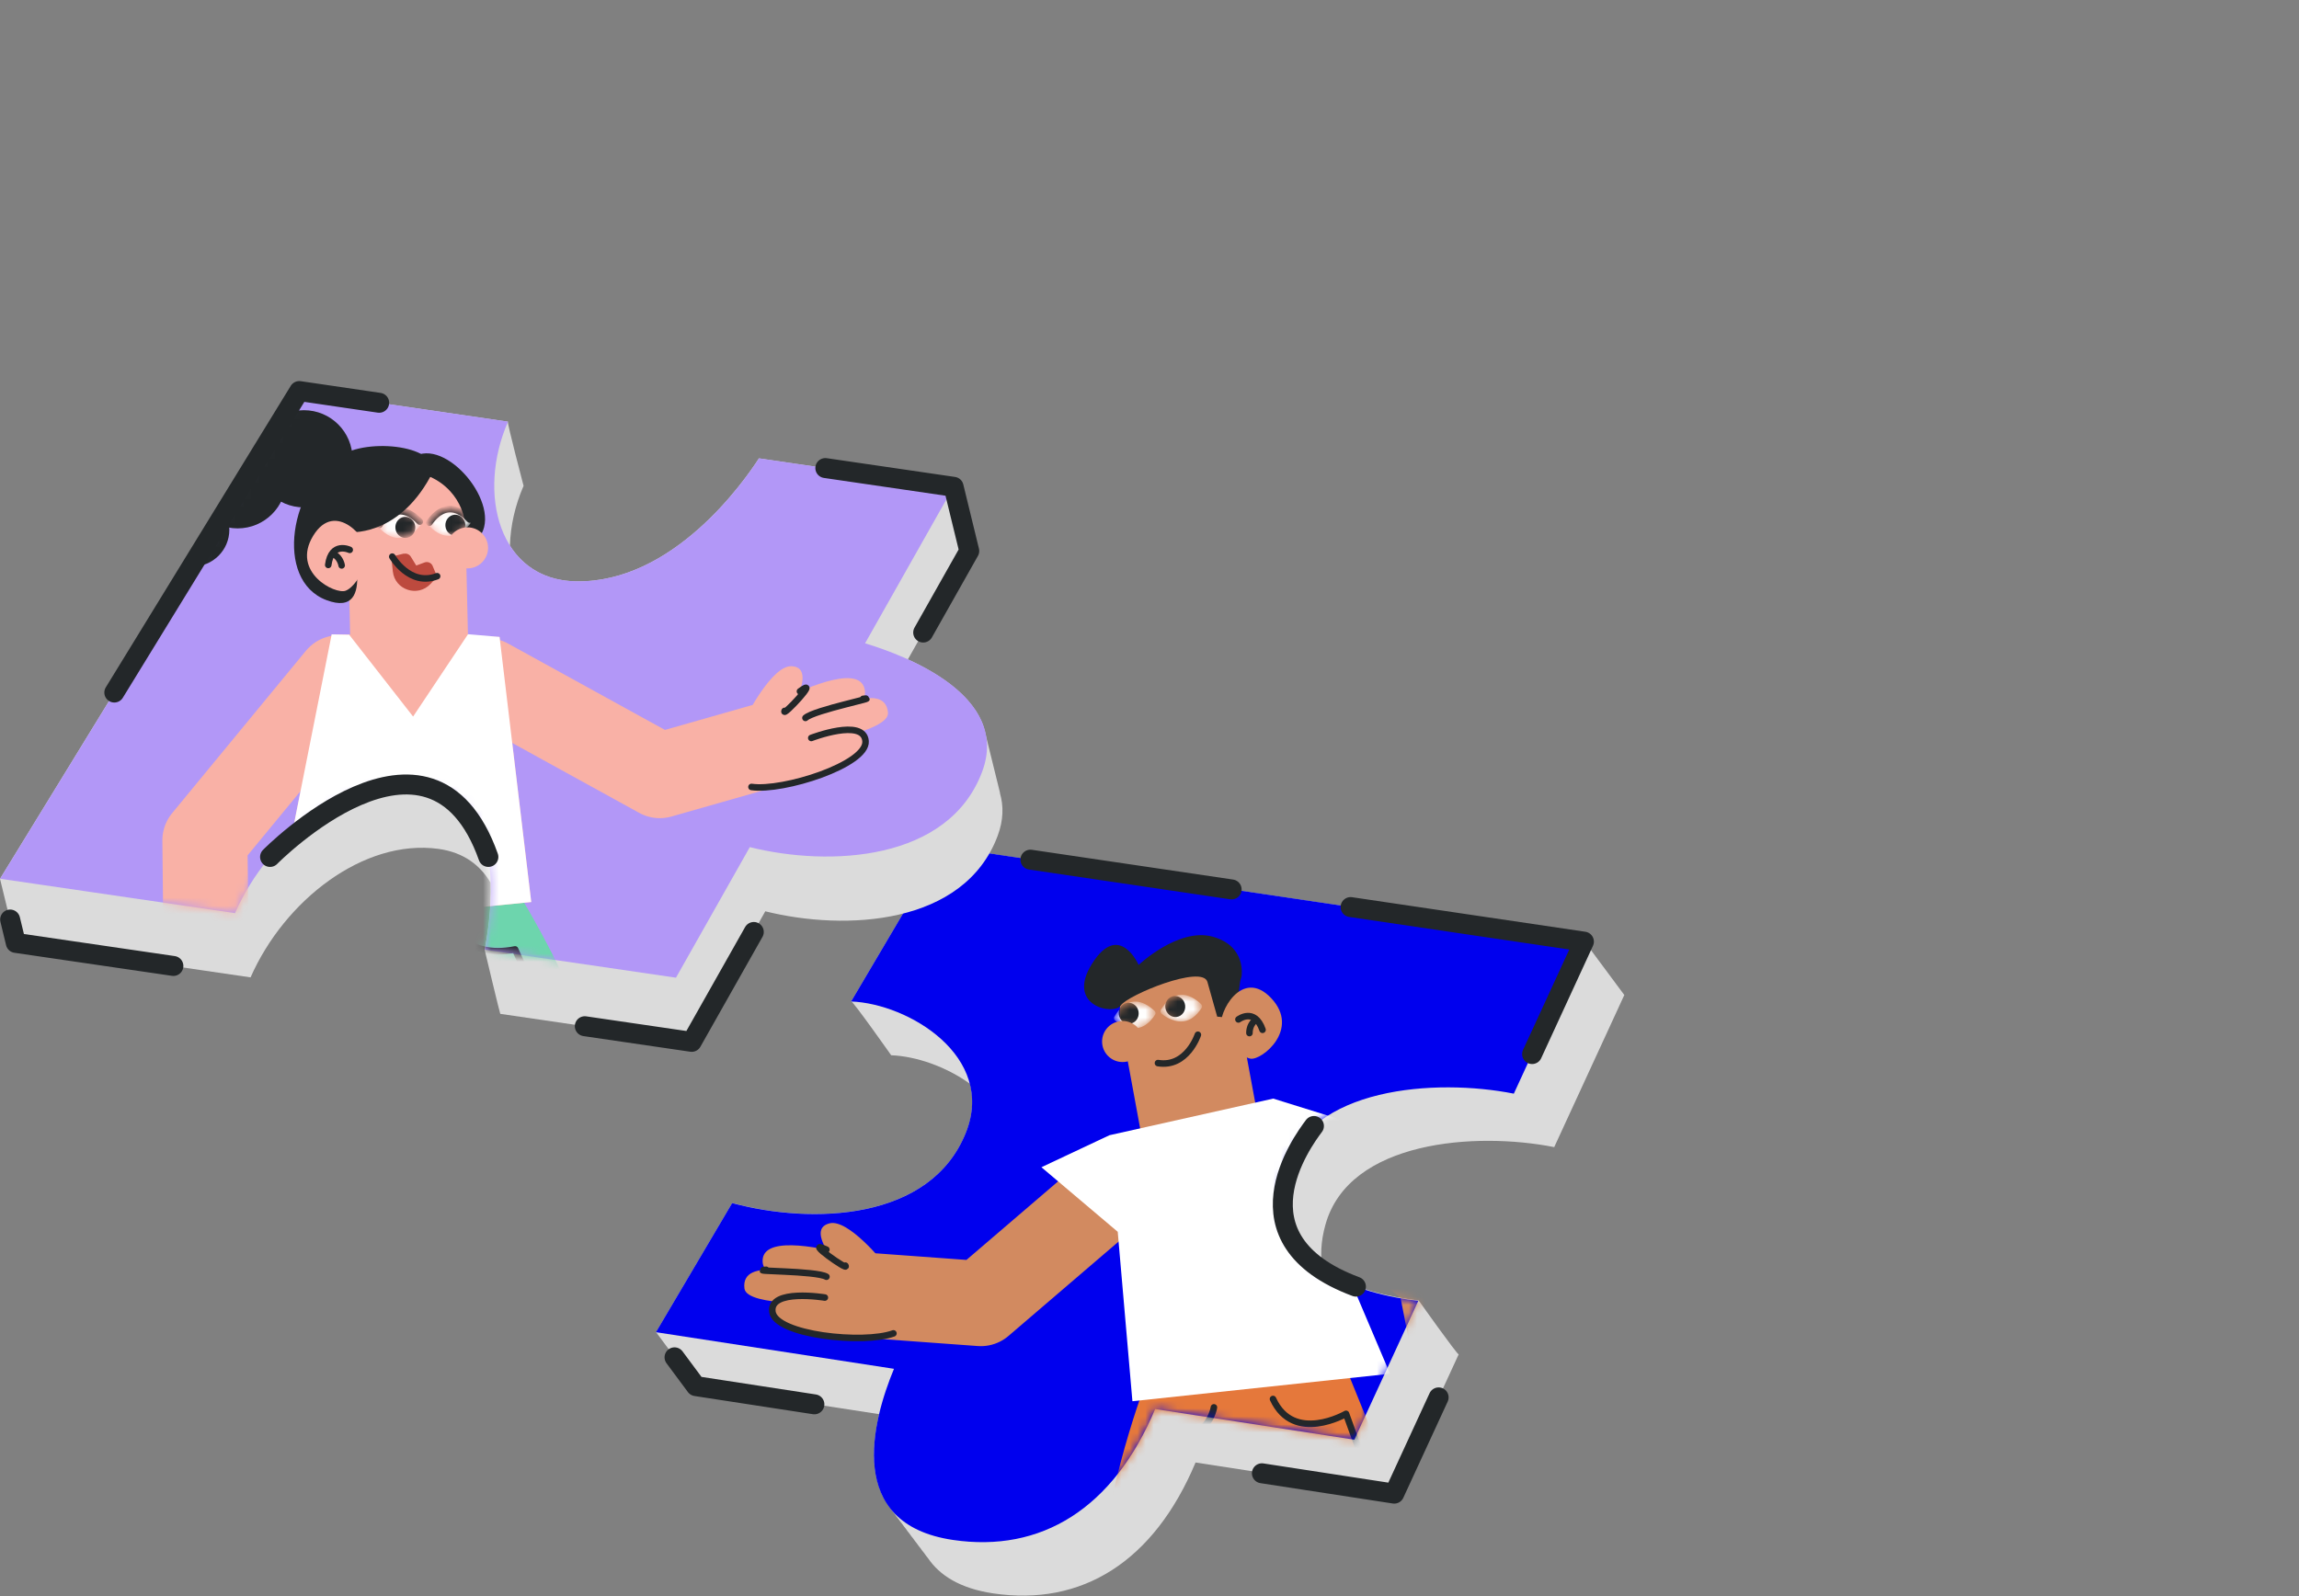 <svg width="288" height="200" viewBox="0 0 288 200" fill="none" xmlns="http://www.w3.org/2000/svg">
<rect x="0" y="0" width="288" height="200" fill="#808080" stroke="none"/>
<path d="M198.42 117.99L118.08 106.08L106.63 125.48C106.89 125.48 111.64 132.23 111.64 132.23C114.73 132.35 118.49 133.63 121.5 135.8C121.97 137.64 121.9 139.67 121.03 141.86C116.63 153.01 101.69 153.43 91.73 150.74L82.18 166.92L87.19 173.67L110.13 177.2C109.16 181.33 109.02 185.92 111.64 189.13C111.78 189.34 111.93 189.54 112.1 189.74C112.24 189.95 112.39 190.15 112.56 190.35C112.7 190.56 112.85 190.76 113.02 190.96C113.16 191.17 113.31 191.37 113.48 191.57C113.62 191.78 113.77 191.98 113.94 192.18C114.08 192.39 114.23 192.59 114.4 192.79C114.54 193 114.69 193.2 114.86 193.4C115 193.61 115.15 193.81 115.32 194.01C115.46 194.22 115.61 194.42 115.78 194.62C115.92 194.83 116.07 195.03 116.24 195.23C117.71 197.4 120.26 199.04 124.42 199.66C135.48 201.3 144.52 195.75 149.77 183.26L174.72 187.1L182.73 169.71C182.5 169.68 177.72 162.96 177.72 162.96C174.3 162.57 169.41 161.52 165.72 159.13C165.38 157.49 165.44 155.61 166.04 153.46C168.98 142.88 184.92 141.8 194.7 143.74L203.48 124.68L198.47 117.93L198.42 117.99Z" fill="#DBDBDB"/>
<path d="M118.07 106.09L106.62 125.49C113.83 125.76 124.76 132.39 121.02 141.87C116.62 153.02 101.68 153.44 91.72 150.75L82.17 166.93L111.99 171.52C109.25 178.14 105.83 190.95 119.36 192.96C130.42 194.6 139.46 189.05 144.71 176.56L169.66 180.4L177.67 163.01C170.71 162.22 157.67 158.68 160.98 146.76C163.92 136.18 179.86 135.1 189.64 137.04L198.42 117.98L118.08 106.07L118.07 106.09Z" fill="#0000EE"/>
<mask id="mask0_1108_53137" style="mask-type:luminance" maskUnits="userSpaceOnUse" x="82" y="106" width="117" height="88">
<path d="M118.07 106.09L106.62 125.49C113.83 125.76 124.76 132.39 121.02 141.87C116.62 153.02 101.68 153.44 91.72 150.75L82.17 166.93L111.99 171.52C109.25 178.14 105.83 190.95 119.36 192.96C130.42 194.6 139.46 189.05 144.71 176.56L169.66 180.4L177.67 163.01C170.71 162.22 157.67 158.68 160.98 146.76C163.92 136.18 179.86 135.1 189.64 137.04L198.42 117.98L118.08 106.07L118.07 106.09Z" fill="white"/>
</mask>
<g mask="url(#mask0_1108_53137)">
<path d="M168.52 171.18L178.69 196.25C178.69 196.25 186.75 195.83 199.82 183.12L210.98 199.92C210.98 199.92 176.03 230.5 164.68 204.29C153.93 179.47 156.14 182.82 156.14 182.82C156.14 182.82 154.55 198.64 155.29 202.14C155.7 204.07 169.11 227.85 169.11 227.85L150.94 236.4C150.94 236.4 137.77 211.74 137.57 202.48C137.3 189.81 143.34 173.76 143.34 173.76L168.51 171.19L168.52 171.18Z" fill="#E5783B"/>
<path d="M161.24 144.37L180.3 159.69L183.59 176.35" stroke="#D28A60" stroke-width="10.66" stroke-linecap="round" stroke-linejoin="round"/>
<path d="M138.62 149.85L122.87 163.35L109.58 162.38" stroke="#D28A60" stroke-width="10.66" stroke-linecap="round" stroke-linejoin="round"/>
<path d="M158.56 145.34L144.05 148.02L140.4 128.21C140.07 126.4 140.42 124.62 141.29 123.15C142.33 121.36 144.12 120.02 146.32 119.62C146.89 119.51 147.47 119.48 148.02 119.51C151.36 119.67 154.28 122.11 154.91 125.54L155.96 131.22L158.57 145.35L158.56 145.34Z" fill="#D28A60"/>
<path d="M155.53 122.34C155.53 122.34 156.19 118.55 151.91 117.37C147.63 116.19 142.64 120.91 142.64 120.91C142.64 120.91 140.21 115.39 136.82 120.73C133.43 126.07 139.54 127.28 140.41 125.98C141.28 124.68 150.57 120.85 151.25 123.02L152.48 127.39L154.72 127.62L155.37 122.93L155.53 122.33V122.34Z" fill="#232729"/>
<path d="M152.99 128.73C152.53 126.98 155.58 121.16 159.26 125.09C162.91 128.99 158.08 132.87 156.67 132.66C155.34 132.45 153.32 130.03 152.99 128.73Z" fill="#D28A60"/>
<path d="M155.14 127.74C155.14 127.74 157.16 126.2 158.16 129.04" stroke="#232729" stroke-width="0.82" stroke-miterlimit="10" stroke-linecap="round"/>
<path d="M156.52 129.45C156.52 129.45 156.47 128.49 157.17 127.92" stroke="#232729" stroke-width="0.82" stroke-miterlimit="10" stroke-linecap="round"/>
<path d="M150.06 129.66C150.06 129.66 148.69 133.8 145.06 133.21" stroke="#232729" stroke-width="0.82" stroke-miterlimit="10" stroke-linecap="round"/>
<mask id="mask1_1108_53137" style="mask-type:luminance" maskUnits="userSpaceOnUse" x="139" y="125" width="6" height="4">
<path d="M139.61 127.35C139.5 127.53 139.54 127.76 139.71 127.89C139.97 128.1 140.4 128.4 140.92 128.6C141.06 128.65 141.2 128.7 141.34 128.74C141.94 128.9 142.62 128.91 143.29 128.55C143.4 128.49 143.52 128.42 143.63 128.33C144 128.06 144.36 127.68 144.7 127.14C144.79 127 144.77 126.81 144.65 126.69C144.42 126.46 144 126.09 143.46 125.82C143.33 125.75 143.19 125.7 143.05 125.65C142.42 125.43 141.68 125.41 140.94 125.9C140.81 125.98 140.69 126.08 140.56 126.19C140.24 126.47 139.92 126.85 139.62 127.35H139.61Z" fill="white"/>
</mask>
<g mask="url(#mask1_1108_53137)">
<path d="M139.61 127.35C139.5 127.53 139.54 127.76 139.71 127.89C139.97 128.1 140.4 128.4 140.92 128.6C141.06 128.65 141.2 128.7 141.34 128.74C141.94 128.9 142.62 128.91 143.29 128.55C143.4 128.49 143.52 128.42 143.63 128.33C144 128.06 144.36 127.68 144.7 127.14C144.79 127 144.77 126.81 144.65 126.69C144.42 126.46 144 126.09 143.46 125.82C143.33 125.75 143.19 125.7 143.05 125.65C142.42 125.43 141.68 125.41 140.94 125.9C140.81 125.98 140.69 126.08 140.56 126.19C140.24 126.47 139.92 126.85 139.62 127.35H139.61Z" fill="white"/>
<path d="M141.573 128.273C142.257 128.179 142.731 127.517 142.632 126.795C142.533 126.073 141.898 125.563 141.214 125.657C140.53 125.751 140.056 126.412 140.155 127.135C140.254 127.857 140.889 128.366 141.573 128.273Z" fill="#232729"/>
</g>
<mask id="mask2_1108_53137" style="mask-type:luminance" maskUnits="userSpaceOnUse" x="145" y="124" width="6" height="4">
<path d="M145.44 126.5C145.33 126.68 145.37 126.91 145.54 127.04C145.8 127.25 146.23 127.55 146.75 127.75C146.89 127.8 147.03 127.85 147.17 127.89C147.77 128.05 148.45 128.06 149.12 127.7C149.23 127.64 149.35 127.57 149.46 127.48C149.83 127.21 150.19 126.83 150.53 126.29C150.62 126.15 150.6 125.96 150.48 125.84C150.25 125.61 149.83 125.24 149.29 124.97C149.16 124.9 149.02 124.85 148.88 124.8C148.25 124.58 147.51 124.56 146.77 125.05C146.64 125.13 146.52 125.23 146.39 125.34C146.07 125.62 145.75 126 145.45 126.5H145.44Z" fill="white"/>
</mask>
<g mask="url(#mask2_1108_53137)">
<path d="M145.44 126.5C145.33 126.68 145.37 126.91 145.54 127.04C145.8 127.25 146.23 127.55 146.75 127.75C146.89 127.8 147.03 127.85 147.17 127.89C147.77 128.05 148.45 128.06 149.12 127.7C149.23 127.64 149.35 127.57 149.46 127.48C149.83 127.21 150.19 126.83 150.53 126.29C150.62 126.15 150.6 125.96 150.48 125.84C150.25 125.61 149.83 125.24 149.29 124.97C149.16 124.9 149.02 124.85 148.88 124.8C148.25 124.58 147.51 124.56 146.77 125.05C146.64 125.13 146.52 125.23 146.39 125.34C146.07 125.62 145.75 126 145.45 126.5H145.44Z" fill="white"/>
<path d="M147.403 127.429C148.087 127.336 148.562 126.674 148.463 125.952C148.364 125.23 147.729 124.72 147.045 124.814C146.361 124.908 145.887 125.569 145.986 126.291C146.085 127.014 146.719 127.523 147.403 127.429Z" fill="#232729"/>
</g>
<path d="M140.63 133.08C142.049 133.08 143.2 131.929 143.2 130.51C143.2 129.091 142.049 127.94 140.63 127.94C139.211 127.94 138.06 129.091 138.06 130.51C138.06 131.929 139.211 133.08 140.63 133.08Z" fill="#D28A60"/>
<path d="M140.02 154.35L130.46 146.26L138.98 142.25L159.5 137.66L170.76 141.17L164.22 148.78L174.13 172.14L141.86 175.58L140.02 154.35Z" fill="white"/>
<path d="M175.52 196.16L168.62 177.16C168.62 177.16 162.06 180.96 159.47 175.3" stroke="#232729" stroke-width="0.82" stroke-linecap="round" stroke-linejoin="round"/>
<path d="M152.07 176.35C152.07 176.35 151.46 180.92 145.03 180.99C145.03 180.99 140.54 200.51 141.06 204.35C141.58 208.19 152.43 231.66 152.43 231.66" stroke="#232729" stroke-width="0.82" stroke-linecap="round" stroke-linejoin="round"/>
<path d="M115.37 158.5C115.37 158.5 109.76 158.15 106.59 157.31C101.86 156.06 95.29 154.89 95.54 158.17C95.73 160.66 101.33 160.02 101.33 160.02C101.33 160.02 92.72 157.21 93.26 161.46C93.56 163.82 104.19 163.27 104.19 163.27L100.23 162.66C100.23 162.66 96.55 162.4 96.62 164.54C96.69 166.68 109.12 168.83 112.74 166.88C116.36 164.93 115.36 158.51 115.36 158.51L115.37 158.5Z" fill="#D28A60"/>
<path d="M110.75 158.3C110.75 158.3 106.28 152.69 103.92 153.29C101.56 153.89 103.61 156.66 104.06 157.54C104.51 158.42 110.75 158.31 110.75 158.31V158.3Z" fill="#D28A60"/>
<path d="M103.33 162.59C103.33 162.59 96.37 161.44 96.76 164.37C97.15 167.3 108.18 168.45 111.92 167.08" stroke="#232729" stroke-width="0.82" stroke-miterlimit="10" stroke-linecap="round"/>
<path d="M95.98 159.11C93.5 159.31 102.25 159.22 103.53 159.98" stroke="#232729" stroke-width="0.82" stroke-miterlimit="10" stroke-linecap="round"/>
<path d="M103.52 156.58C100.47 155.17 106.47 159.42 105.9 158.59" stroke="#232729" stroke-width="0.82" stroke-miterlimit="10" stroke-linecap="round"/>
<path d="M177.15 169.51C177.15 169.51 178.21 175.03 178.19 178.31C178.16 183.2 178.67 189.85 181.79 188.79C184.16 187.98 182.13 182.72 182.13 182.72C182.13 182.72 181.57 191.76 185.55 190.17C187.76 189.29 184.57 179.13 184.57 179.13L184.97 183.12C184.97 183.12 185.63 186.75 187.69 186.15C189.75 185.55 188.72 172.98 185.92 169.96C183.12 166.94 177.16 169.51 177.16 169.51H177.15Z" fill="#D28A60"/>
<path d="M178.91 174.02C178.91 174.02 174.59 179.75 175.76 181.89C176.93 184.03 179.1 181.35 179.84 180.69C180.58 180.03 178.91 174.02 178.91 174.02Z" fill="#D28A60"/>
<path d="M184.92 180.14C184.92 180.14 185.55 187.17 188.28 186.06C191.01 184.95 189.37 173.98 187.11 170.7" stroke="#232729" stroke-width="0.82" stroke-miterlimit="10" stroke-linecap="round"/>
<path d="M183.39 188.13C183.39 188.13 181.63 183.04 182.34 180.6" stroke="#232729" stroke-width="0.82" stroke-miterlimit="10" stroke-linecap="round"/>
<path d="M179.05 181.45C179.05 181.45 179.34 179.85 180.4 178.64" stroke="#232729" stroke-width="0.82" stroke-miterlimit="10" stroke-linecap="round"/>
</g>
<path d="M129.08 107.72L154.29 111.45" stroke="#232729" stroke-width="2.5" stroke-linecap="round" stroke-linejoin="round"/>
<path d="M169.19 113.66L198.42 117.99L191.93 132.08" stroke="#232729" stroke-width="2.5" stroke-linecap="round" stroke-linejoin="round"/>
<path d="M84.5 170.08L87.18 173.69L102.02 175.97" stroke="#232729" stroke-width="2.5" stroke-linecap="round" stroke-linejoin="round"/>
<path d="M158.08 184.61C158.74 184.71 174.66 187.16 174.66 187.16L180.22 175.1" stroke="#232729" stroke-width="2.5" stroke-linecap="round" stroke-linejoin="round"/>
<path d="M164.6 141.09C163.19 142.97 154.06 155.32 169.86 161.22" stroke="#232729" stroke-width="2.5" stroke-linecap="round" stroke-linejoin="round"/>
<path d="M125.28 99.37C125.23 99.12 125.17 98.88 125.1 98.64C125.05 98.39 124.99 98.15 124.92 97.91C124.87 97.66 124.81 97.42 124.74 97.18C124.69 96.93 124.63 96.69 124.56 96.45C124.51 96.2 124.45 95.96 124.38 95.72C124.33 95.47 124.27 95.23 124.2 94.99C124.15 94.74 124.09 94.5 124.02 94.26C123.97 94.01 123.91 93.77 123.84 93.53C123.79 93.28 123.73 93.04 123.66 92.8C123.61 92.55 123.55 92.31 123.48 92.07C122.62 87.64 117.98 84.57 113.73 82.63L121.4 69.05L119.44 61.01L95.07 57.44C93.14 60.43 84.29 73.04 72.18 72.85C68.33 72.79 65.57 71.04 63.88 68.38C63.95 65.91 64.52 63.33 65.59 60.88C65.59 60.88 63.53 53.06 63.63 52.84L37.47 49.01L0 110.12L1.96 118.16L31.39 122.47C35.62 112.85 45.54 105.08 54.93 106.37C58.12 106.81 60.17 108.44 61.46 110.61C61.56 114 61.06 117.23 60.71 119C60.71 119 62.61 126.98 62.67 127.04L86.62 130.55L95.87 114.19C105.87 116.68 120.79 115.96 124.98 104.73C125.72 102.75 125.73 100.97 125.26 99.37H125.28Z" fill="#DBDBDB"/>
<path d="M108.37 80.61L119.45 61L95.08 57.43C93.15 60.42 84.3 73.03 72.19 72.84C62.5 72.69 59.7 61.85 63.64 52.83L37.48 49L0.01 110.11L29.44 114.42C33.67 104.8 43.59 97.03 52.98 98.32C63.62 99.79 61.64 114.37 60.73 119L84.68 122.51L93.93 106.15C103.93 108.64 118.85 107.92 123.04 96.69C126.59 87.17 113.61 82.2 108.37 80.61Z" fill="#B297F7"/>
<mask id="mask3_1108_53137" style="mask-type:luminance" maskUnits="userSpaceOnUse" x="0" y="49" width="124" height="74">
<path d="M108.37 80.61L119.45 61L95.08 57.43C93.15 60.42 84.3 73.03 72.19 72.84C62.5 72.69 59.7 61.85 63.64 52.83L37.48 49L0.01 110.11L29.44 114.42C33.67 104.8 43.59 97.03 52.98 98.32C63.62 99.79 61.64 114.37 60.73 119L84.68 122.51L93.93 106.15C103.93 108.64 118.85 107.92 123.04 96.69C126.59 87.17 113.61 82.2 108.37 80.61Z" fill="white"/>
</mask>
<g mask="url(#mask3_1108_53137)">
<path d="M39.54 114.15L34.69 140.77C34.69 140.77 26.72 141.99 11.33 132.21L3.82 150.93C3.82 150.93 44.26 173.75 50.04 145.78C55.51 119.29 54.03 123.02 54.03 123.02C54.03 123.02 58.81 138.18 58.8 141.76C58.8 143.73 50.5 169.75 50.5 169.75L70.03 174.42C70.03 174.42 77.9 147.6 76.21 138.49C73.9 126.03 64.71 111.55 64.71 111.55L39.54 114.15Z" fill="#6DD5AD"/>
<path d="M37.78 140.03L40.67 120.02C40.67 120.02 47.87 122.41 49.25 116.34" stroke="#232729" stroke-width="0.82" stroke-linecap="round" stroke-linejoin="round"/>
<path d="M56.7 115.86C56.7 115.86 58.22 120.21 64.53 118.97C64.53 118.97 72.9 137.17 73.17 141.04C73.44 144.91 67.6 170.09 67.6 170.09" stroke="#232729" stroke-width="0.82" stroke-linecap="round" stroke-linejoin="round"/>
<path d="M42.44 84.93L25.67 105.29L25.85 122.28" stroke="#F9B1A6" stroke-width="10.66" stroke-linecap="round" stroke-linejoin="round"/>
<path d="M61.08 85.31L82.65 97.19L95.46 93.54" stroke="#F9B1A6" stroke-width="10.66" stroke-linecap="round" stroke-linejoin="round"/>
<path d="M57.14 69.13C57.14 69.13 59.74 67.95 60.32 66.89C62.66 62.64 55.23 54.19 51.36 57.59C47.77 60.74 53.83 69.08 57.15 69.13H57.14Z" fill="#232729"/>
<path d="M44.03 86.82L58.78 86.49L58.32 66.35C58.28 64.51 57.57 62.84 56.42 61.58C55.03 60.04 53.01 59.09 50.78 59.15C50.2 59.16 49.63 59.24 49.09 59.38C45.85 60.22 43.49 63.2 43.57 66.69L43.7 72.47L44.03 86.84V86.82Z" fill="#F9B1A6"/>
<path d="M50.59 69.39C50.93 69.31 51.28 69.46 51.46 69.75L52.14 70.86C52.14 70.86 52.15 70.87 52.16 70.86L53.18 70.48C53.55 70.34 53.96 70.49 54.16 70.83C54.16 70.83 54.77 72.25 54.76 72.25L52.88 72.44L50.79 71.64L49.13 69.73L50.58 69.37L50.59 69.39Z" fill="#BD4A3E"/>
<path d="M49.03 70.05L54.77 72.27L53.93 73.17C52.33 74.88 49.46 73.92 49.21 71.6L49.04 70.05H49.03Z" fill="#BD4A3E"/>
<path d="M49.14 69.75C49.14 69.75 51.32 73.53 54.76 72.2" stroke="#232729" stroke-width="0.82" stroke-miterlimit="10" stroke-linecap="round"/>
<mask id="mask4_1108_53137" style="mask-type:luminance" maskUnits="userSpaceOnUse" x="47" y="64" width="6" height="4">
<path d="M52.59 65.37C52.73 65.52 52.74 65.76 52.61 65.92C52.4 66.18 52.04 66.56 51.57 66.87C51.45 66.95 51.32 67.03 51.18 67.09C50.63 67.37 49.97 67.51 49.23 67.3C49.11 67.26 48.98 67.22 48.85 67.16C48.44 66.97 48.01 66.67 47.56 66.21C47.44 66.09 47.43 65.9 47.52 65.76C47.7 65.49 48.04 65.03 48.51 64.66C48.63 64.57 48.75 64.48 48.88 64.41C49.45 64.07 50.17 63.9 51 64.22C51.14 64.27 51.28 64.34 51.43 64.42C51.8 64.63 52.19 64.93 52.59 65.36V65.37Z" fill="white"/>
</mask>
<g mask="url(#mask4_1108_53137)">
<path d="M52.59 65.37C52.73 65.52 52.74 65.76 52.61 65.92C52.4 66.18 52.04 66.56 51.57 66.87C51.45 66.95 51.32 67.03 51.18 67.09C50.63 67.37 49.97 67.51 49.23 67.3C49.11 67.26 48.98 67.22 48.85 67.16C48.44 66.97 48.01 66.67 47.56 66.21C47.44 66.09 47.43 65.9 47.52 65.76C47.7 65.49 48.04 65.03 48.51 64.66C48.63 64.57 48.75 64.48 48.88 64.41C49.45 64.07 50.17 63.9 51 64.22C51.14 64.27 51.28 64.34 51.43 64.42C51.8 64.63 52.19 64.93 52.59 65.36V65.37Z" fill="white"/>
<path d="M47.52 65.77C47.7 65.5 48.04 65.04 48.51 64.67C48.63 64.58 48.75 64.49 48.88 64.42C49.45 64.08 50.17 63.91 51 64.23C51.14 64.28 51.28 64.35 51.43 64.43C51.8 64.64 52.19 64.94 52.59 65.37" stroke="#232729" stroke-width="0.82" stroke-miterlimit="10" stroke-linecap="round"/>
<path d="M50.867 67.402C51.556 67.354 52.074 66.726 52.024 65.999C51.974 65.272 51.375 64.721 50.686 64.768C49.997 64.816 49.48 65.444 49.53 66.171C49.58 66.898 50.179 67.449 50.867 67.402Z" fill="#232729"/>
</g>
<mask id="mask5_1108_53137" style="mask-type:luminance" maskUnits="userSpaceOnUse" x="53" y="63" width="6" height="5">
<path d="M58.86 65.11C59 65.26 59.01 65.5 58.88 65.66C58.67 65.92 58.31 66.3 57.84 66.61C57.72 66.69 57.59 66.77 57.45 66.83C56.9 67.11 56.24 67.25 55.5 67.04C55.38 67 55.25 66.96 55.12 66.9C54.71 66.71 54.28 66.41 53.83 65.95C53.71 65.83 53.7 65.64 53.79 65.5C53.97 65.23 54.31 64.77 54.78 64.4C54.9 64.31 55.02 64.22 55.15 64.15C55.72 63.81 56.44 63.64 57.27 63.96C57.41 64.01 57.55 64.08 57.7 64.16C58.07 64.37 58.46 64.67 58.86 65.1V65.11Z" fill="white"/>
</mask>
<g mask="url(#mask5_1108_53137)">
<path d="M58.86 65.11C59 65.26 59.01 65.5 58.88 65.66C58.67 65.92 58.31 66.3 57.84 66.61C57.72 66.69 57.59 66.77 57.45 66.83C56.9 67.11 56.24 67.25 55.5 67.04C55.38 67 55.25 66.96 55.12 66.9C54.71 66.71 54.28 66.41 53.83 65.95C53.71 65.83 53.7 65.64 53.79 65.5C53.97 65.23 54.31 64.77 54.78 64.4C54.9 64.31 55.02 64.22 55.15 64.15C55.72 63.81 56.44 63.64 57.27 63.96C57.41 64.01 57.55 64.08 57.7 64.16C58.07 64.37 58.46 64.67 58.86 65.1V65.11Z" fill="white"/>
<path d="M53.79 65.5C53.97 65.23 54.31 64.77 54.78 64.4C54.9 64.31 55.02 64.22 55.15 64.15C55.72 63.81 56.44 63.64 57.27 63.96C57.41 64.01 57.55 64.08 57.7 64.16C58.07 64.37 58.46 64.67 58.86 65.1" stroke="#232729" stroke-width="0.82" stroke-miterlimit="10" stroke-linecap="round"/>
<path d="M57.134 67.132C57.823 67.084 58.34 66.456 58.29 65.729C58.24 65.002 57.641 64.451 56.953 64.498C56.264 64.545 55.746 65.173 55.796 65.901C55.846 66.628 56.445 67.179 57.134 67.132Z" fill="#232729"/>
</g>
<path d="M58.57 71.22C59.989 71.22 61.14 70.069 61.14 68.65C61.14 67.231 59.989 66.08 58.57 66.08C57.151 66.08 56 67.231 56 68.65C56 70.069 57.151 71.22 58.57 71.22Z" fill="#F9B1A6"/>
<path d="M43.58 66.68C43.58 66.68 49.71 67.42 53.9 59.75C55.89 56.1 46.79 54.73 42.84 56.99C36.35 60.7 34.26 72.71 40.9 75.2C47.53 77.69 43.59 66.69 43.59 66.69L43.58 66.68Z" fill="#232729"/>
<path d="M46.11 69.42C46.2 67.61 42.03 62.54 39.23 67.14C36.45 71.7 41.97 74.52 43.3 74.02C44.56 73.55 46.04 70.77 46.11 69.42Z" fill="#F9B1A6"/>
<path d="M43.81 68.9C43.81 68.9 41.52 67.8 41.12 70.79" stroke="#232729" stroke-width="0.82" stroke-miterlimit="10" stroke-linecap="round"/>
<path d="M42.8 70.85C42.8 70.85 42.66 69.9 41.86 69.48" stroke="#232729" stroke-width="0.82" stroke-miterlimit="10" stroke-linecap="round"/>
<path d="M89.01 90.91C89.01 90.91 94.43 89.42 97.36 87.95C101.73 85.76 107.93 83.29 108.35 86.55C108.67 89.03 103.05 89.54 103.05 89.54C103.05 89.54 110.91 85.04 111.24 89.31C111.43 91.69 100.9 93.31 100.9 93.31L104.65 91.9C104.65 91.9 108.2 90.89 108.57 93C108.94 95.11 97.21 99.74 93.26 98.57C89.31 97.4 88.99 90.91 88.99 90.91H89.01Z" fill="#F9B1A6"/>
<path d="M93.48 89.78C93.48 89.78 96.72 83.37 99.15 83.48C101.58 83.59 100.14 86.72 99.87 87.67C99.6 88.62 93.48 89.78 93.48 89.78Z" fill="#F9B1A6"/>
<path d="M101.63 92.47C101.63 92.47 108.21 89.93 108.43 92.87C108.65 95.81 98.08 99.19 94.14 98.61" stroke="#232729" stroke-width="0.82" stroke-miterlimit="10" stroke-linecap="round"/>
<path d="M108.12 87.57C110.59 87.26 102 88.95 100.9 89.96" stroke="#232729" stroke-width="0.82" stroke-miterlimit="10" stroke-linecap="round"/>
<path d="M100.21 86.63C102.9 84.63 97.9 90.01 98.29 89.08" stroke="#232729" stroke-width="0.82" stroke-miterlimit="10" stroke-linecap="round"/>
<path d="M29.98 114.43C29.98 114.43 30.07 120.05 30.75 123.26C31.77 128.04 32.62 134.66 29.36 134.25C26.88 133.94 27.79 128.38 27.79 128.38C27.79 128.38 30.18 137.11 25.96 136.37C23.61 135.96 24.68 125.36 24.68 125.36L25.1 129.34C25.1 129.34 25.19 133.03 23.05 132.86C20.91 132.69 19.36 120.17 21.49 116.65C23.62 113.13 29.98 114.43 29.98 114.43Z" fill="#F9B1A6"/>
<path d="M29.96 119.04C29.96 119.04 35.35 123.77 34.64 126.1C33.93 128.43 31.26 126.25 30.4 125.75C29.54 125.25 29.95 119.03 29.95 119.03L29.96 119.04Z" fill="#F9B1A6"/>
<path d="M25.31 126.26C25.31 126.26 26.13 133.27 23.22 132.74C20.31 132.21 19.69 121.14 21.24 117.47" stroke="#232729" stroke-width="0.82" stroke-miterlimit="10" stroke-linecap="round"/>
<path fill-rule="evenodd" clip-rule="evenodd" d="M41.55 79.49L39.2 91.34L34.25 116.23L66.55 113.03L62.58 79.81L41.55 79.49Z" fill="#F9B1A6"/>
<path fill-rule="evenodd" clip-rule="evenodd" d="M43.74 79.53L51.75 89.79L58.63 79.47L62.58 79.81L66.55 113.03L34.25 116.23L41.55 79.49L43.74 79.53Z" fill="white"/>
<path d="M38.07 63.58C41.433 63.58 44.16 60.853 44.16 57.49C44.16 54.127 41.433 51.4 38.07 51.4C34.707 51.4 31.98 54.127 31.98 57.49C31.98 60.853 34.707 63.58 38.07 63.58Z" fill="#232729"/>
<path d="M29.77 66.21C33.133 66.21 35.86 63.483 35.86 60.12C35.86 56.757 33.133 54.03 29.77 54.03C26.407 54.03 23.68 56.757 23.68 60.12C23.68 63.483 26.407 66.21 29.77 66.21Z" fill="#232729"/>
<path d="M24.12 70.99C26.666 70.99 28.73 68.926 28.73 66.38C28.73 63.834 26.666 61.77 24.12 61.77C21.574 61.77 19.51 63.834 19.51 66.38C19.51 68.926 21.574 70.99 24.12 70.99Z" fill="#232729"/>
</g>
<path d="M103.39 58.65L119.46 61L121.42 69.04L115.65 79.26" stroke="#232729" stroke-width="2.5" stroke-linecap="round" stroke-linejoin="round"/>
<path d="M33.83 107.38C33.83 107.38 53.93 86.95 61.18 107.38" stroke="#232729" stroke-width="2.5" stroke-linecap="round" stroke-linejoin="round"/>
<path d="M14.32 86.78L37.49 49L47.5 50.47" stroke="#232729" stroke-width="2.5" stroke-linecap="round" stroke-linejoin="round"/>
<path d="M1.27 115.22L1.98 118.15L21.72 121.04" stroke="#232729" stroke-width="2.5" stroke-linecap="round" stroke-linejoin="round"/>
<path d="M73.26 128.59L86.65 130.55L94.43 116.78" stroke="#232729" stroke-width="2.5" stroke-linecap="round" stroke-linejoin="round"/>
</svg>

